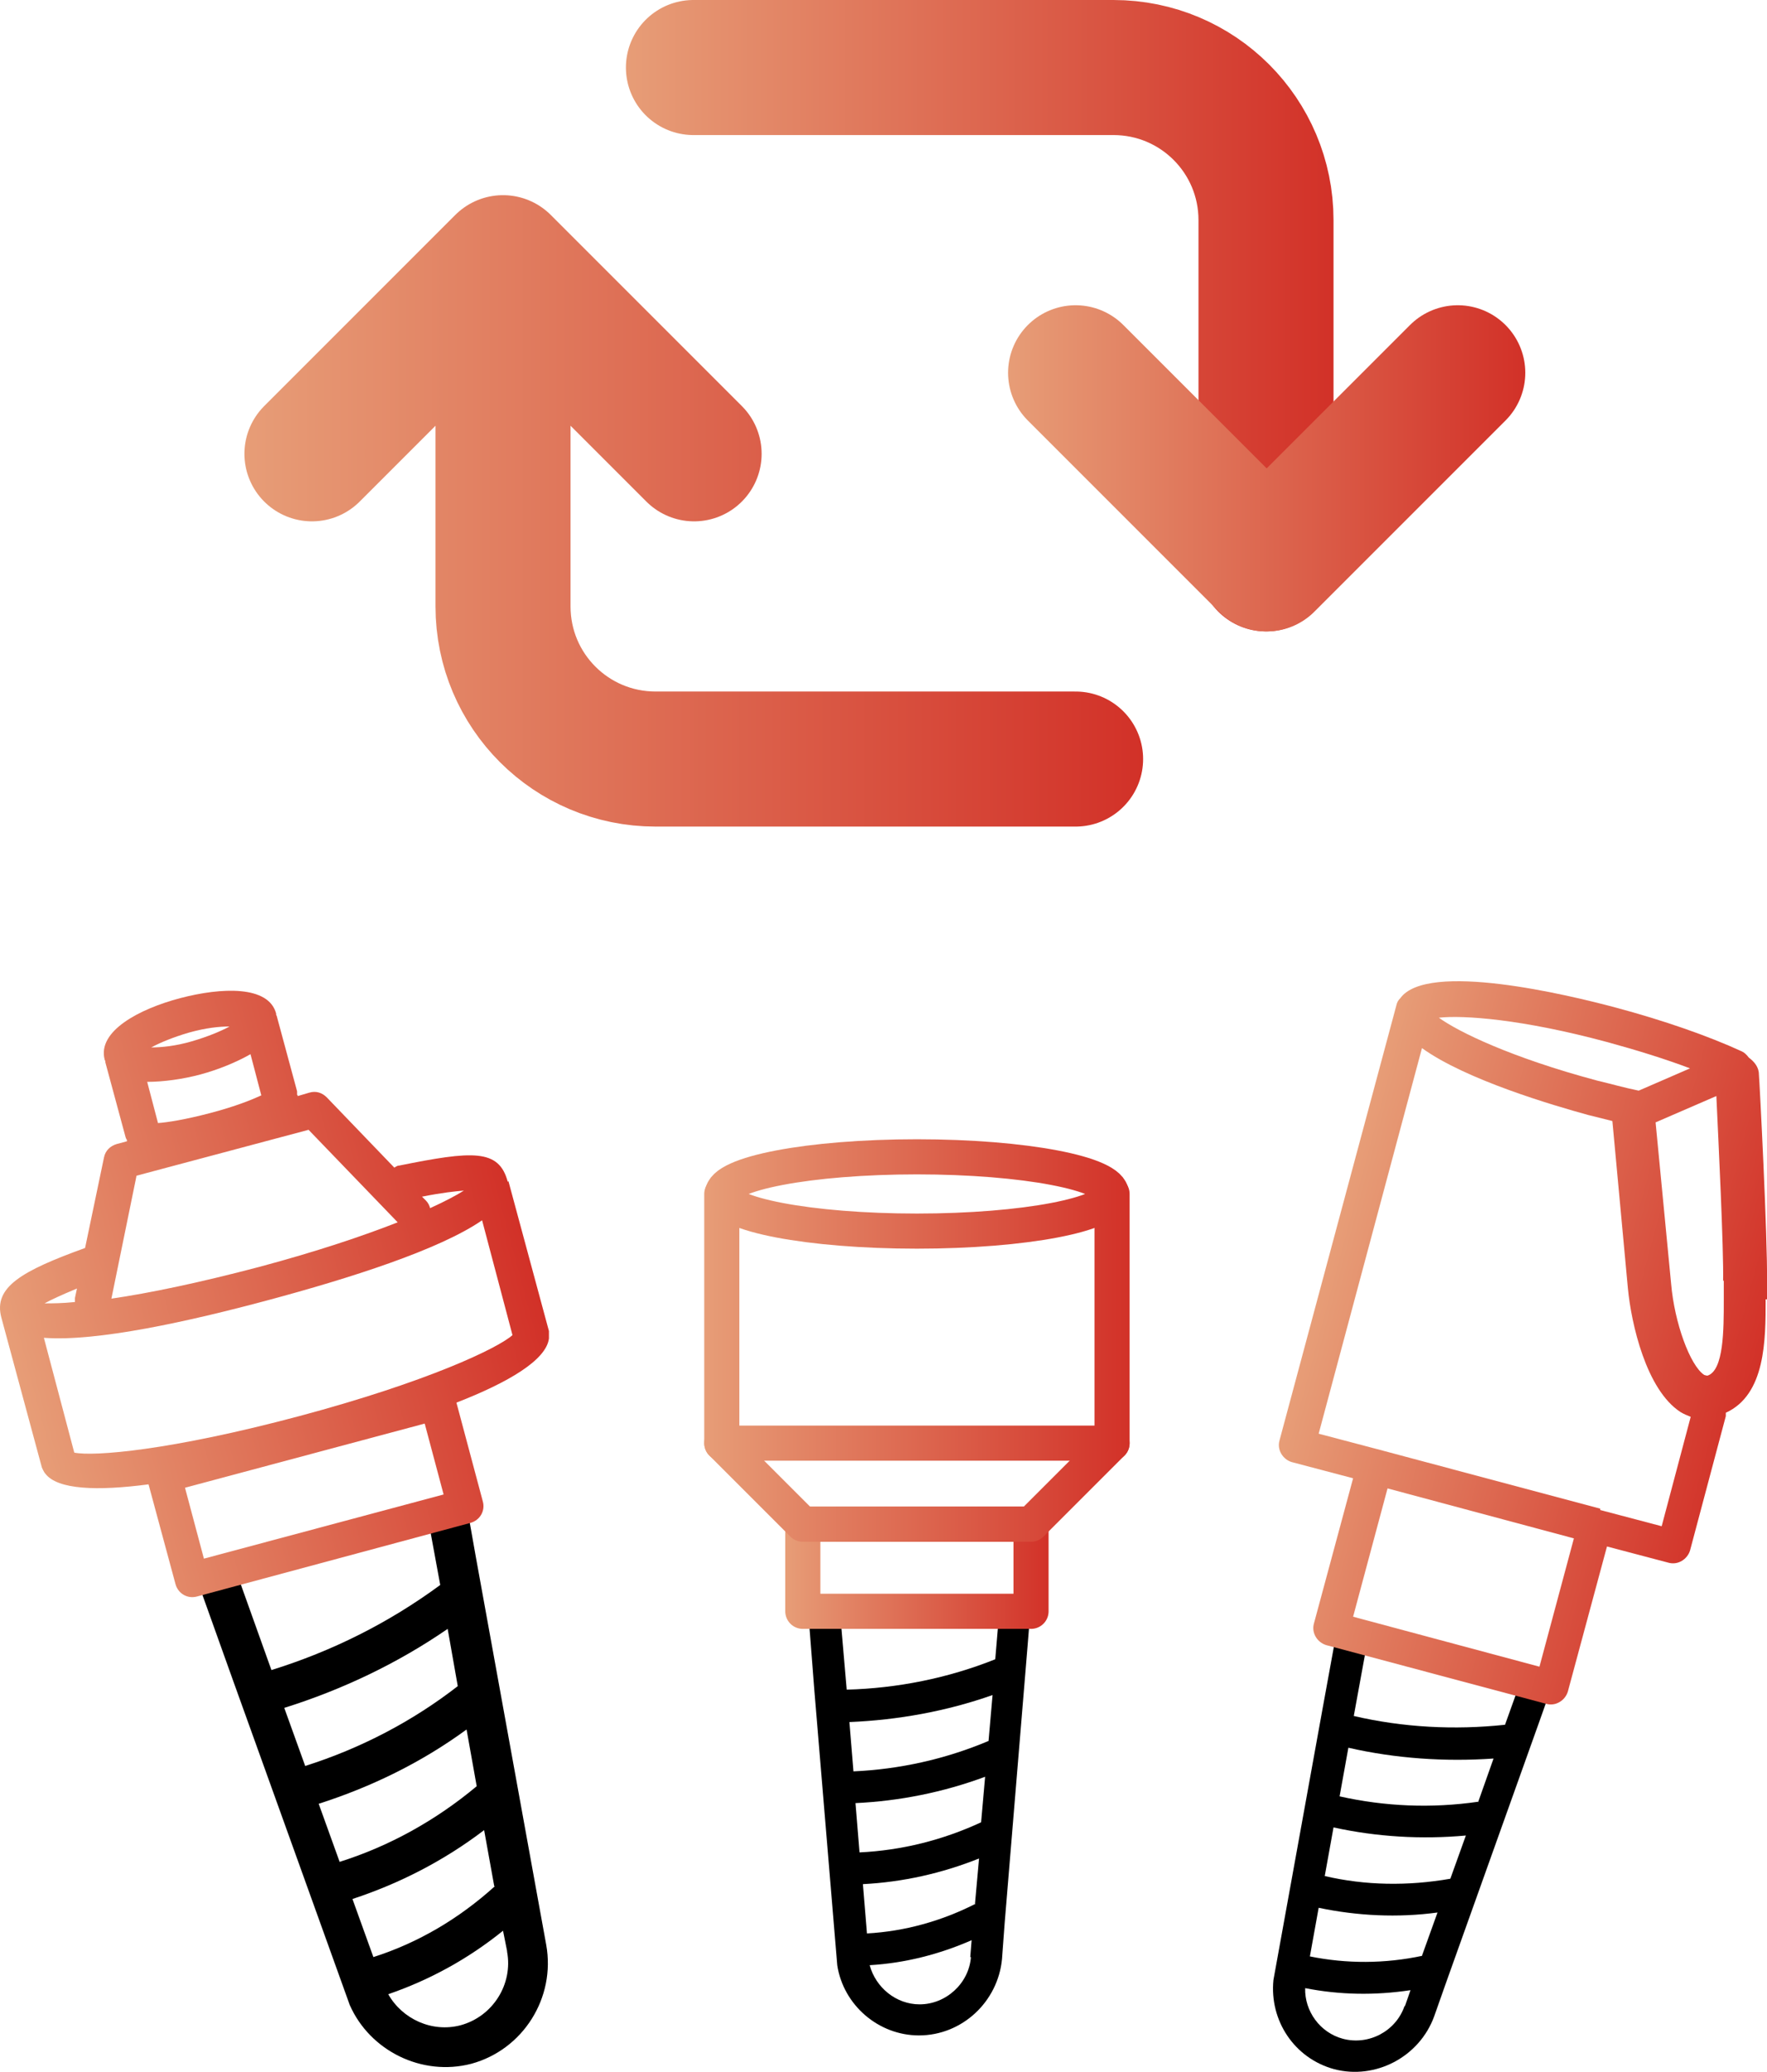 <?xml version="1.0" encoding="UTF-8"?>
<svg id="Layer_2" data-name="Layer 2" xmlns="http://www.w3.org/2000/svg" xmlns:xlink="http://www.w3.org/1999/xlink" viewBox="0 0 26.17 30.68">
  <defs>
    <style>
      .cls-1 {
        fill: url(#Nueva_muestra_de_degrad_copia_2-2);
      }

      .cls-2 {
        fill: url(#Nueva_muestra_de_degrad_copia_2);
      }

      .cls-3 {
        stroke: url(#Nueva_muestra_de_degrad_copia_2-3);
      }

      .cls-3, .cls-4, .cls-5 {
        stroke-width: 2px;
      }

      .cls-3, .cls-4, .cls-5, .cls-6, .cls-7, .cls-8, .cls-9 {
        fill: none;
        stroke-linecap: round;
        stroke-linejoin: round;
      }

      .cls-4 {
        stroke: url(#Nueva_muestra_de_degrad_copia_2-4);
      }

      .cls-5 {
        stroke: url(#Nueva_muestra_de_degrad_copia_2-5);
      }

      .cls-6 {
        stroke: url(#Nueva_muestra_de_degradado_2-3);
      }

      .cls-6, .cls-7, .cls-8, .cls-9 {
        stroke-width: .52px;
      }

      .cls-7 {
        stroke: url(#Nueva_muestra_de_degradado_2-4);
      }

      .cls-8 {
        stroke: url(#Nueva_muestra_de_degradado_2-2);
      }

      .cls-9 {
        stroke: url(#Nueva_muestra_de_degradado_2);
      }
    </style>
    <linearGradient id="Nueva_muestra_de_degradado_2" data-name="Nueva muestra de degradado 2" x1="10.17" y1="19.7" x2="16.48" y2="19.7" gradientTransform="translate(.26 -.17)" gradientUnits="userSpaceOnUse">
      <stop offset="0" stop-color="#e79d77"/>
      <stop offset="1" stop-color="#d23128"/>
    </linearGradient>
    <linearGradient id="Nueva_muestra_de_degradado_2-2" data-name="Nueva muestra de degradado 2" x1="11.38" y1="23.39" x2="15.28" y2="23.39" xlink:href="#Nueva_muestra_de_degradado_2"/>
    <linearGradient id="Nueva_muestra_de_degradado_2-3" data-name="Nueva muestra de degradado 2" y1="22.14" y2="22.14" xlink:href="#Nueva_muestra_de_degradado_2"/>
    <linearGradient id="Nueva_muestra_de_degradado_2-4" data-name="Nueva muestra de degradado 2" x1="10.18" y1="17.85" x2="16.47" y2="17.85" xlink:href="#Nueva_muestra_de_degradado_2"/>
    <linearGradient id="Nueva_muestra_de_degrad_copia_2" data-name="Nueva muestra de degrad copia 2" x1="-57.51" y1="100.55" x2="-49.75" y2="100.55" gradientTransform="translate(29.66 -92.08) rotate(-15)" gradientUnits="userSpaceOnUse">
      <stop offset="0" stop-color="#e79d77"/>
      <stop offset="1" stop-color="#d23128"/>
    </linearGradient>
    <linearGradient id="Nueva_muestra_de_degrad_copia_2-2" data-name="Nueva muestra de degrad copia 2" x1="53.31" y1="-71.66" x2="59.92" y2="-71.66" gradientTransform="translate(-50.47 74.46) rotate(15)" xlink:href="#Nueva_muestra_de_degrad_copia_2"/>
    <linearGradient id="Nueva_muestra_de_degrad_copia_2-3" data-name="Nueva muestra de degrad copia 2" x1="9.27" y1="4.68" x2="19.75" y2="4.68" gradientTransform="matrix(1,0,0,1,0,0)" xlink:href="#Nueva_muestra_de_degrad_copia_2"/>
    <linearGradient id="Nueva_muestra_de_degrad_copia_2-4" data-name="Nueva muestra de degrad copia 2" x1="14.93" y1="6.94" x2="22.58" y2="6.94" gradientTransform="matrix(1,0,0,1,0,0)" xlink:href="#Nueva_muestra_de_degrad_copia_2"/>
    <linearGradient id="Nueva_muestra_de_degrad_copia_2-5" data-name="Nueva muestra de degrad copia 2" x1="3.62" y1="7.57" x2="16.93" y2="7.57" gradientTransform="matrix(1,0,0,1,0,0)" xlink:href="#Nueva_muestra_de_degrad_copia_2"/>
  </defs>
  <g id="Layer_1-2" data-name="Layer 1">
    <g>
      <g>
        <polyline class="cls-9" points="16.47 17.68 16.47 21.37 10.69 21.37 10.69 17.68"/>
        <path d="M14.8,23.86l-.06.71c-.7.28-1.45.43-2.2.45l-.1-1.16h-.47l.09,1.16.34,4.08c.09.59.61,1.04,1.21,1.04.64,0,1.17-.5,1.23-1.13l.04-.54.34-4.11.04-.5h-.47ZM14.38,28.98c-.03.39-.37.7-.76.7-.35,0-.65-.25-.74-.58.52-.03,1.03-.16,1.51-.37l-.02.25ZM14.45,28.19c-.51.26-1.06.41-1.61.44l-.06-.73c.59-.03,1.17-.16,1.72-.38l-.06.67ZM14.54,26.98c-.58.27-1.19.42-1.81.45l-.06-.73c.65-.03,1.3-.16,1.92-.39l-.06.68ZM14.64,25.78c-.64.27-1.32.42-2,.45l-.06-.73c.72-.03,1.44-.16,2.12-.4l-.06.69Z"/>
        <polyline class="cls-8" points="13.5 22.57 15.27 22.57 15.27 23.86 11.89 23.86 11.89 22.57 13.5 22.57"/>
        <polyline class="cls-6" points="10.69 21.37 11.89 22.57 15.27 22.57 16.47 21.37"/>
        <ellipse class="cls-7" cx="13.58" cy="17.68" rx="2.88" ry=".55"/>
      </g>
      <g>
        <path d="M6.36,22.6l.16.87c-.76.56-1.6.98-2.5,1.26l-.49-1.37-.57.15.49,1.37,1.73,4.81c.3.68,1.07,1.06,1.8.87.77-.21,1.25-.98,1.11-1.76l-.12-.66-.92-5.07-.11-.62-.57.15ZM7.51,28.9c.09.48-.21.96-.69,1.09-.42.11-.86-.09-1.07-.46.61-.21,1.18-.52,1.7-.94l.06.3ZM7.33,27.93c-.53.48-1.14.84-1.8,1.05l-.31-.86c.7-.23,1.36-.57,1.95-1.02l.15.83ZM7.06,26.45c-.61.51-1.3.89-2.03,1.12l-.31-.86c.78-.25,1.52-.61,2.19-1.1l.15.84ZM6.79,24.96c-.68.53-1.45.93-2.27,1.19l-.31-.86c.86-.27,1.68-.66,2.42-1.17l.15.85Z"/>
        <path class="cls-2" d="M7.52,17.5c-.13-.49-.52-.46-1.61-.24-.03,0-.05.02-.07.03l-1-1.04c-.07-.07-.16-.1-.26-.07l-.17.05s0-.01-.01-.02c0-.02,0-.03,0-.05l-.3-1.11s0-.01-.01-.02c0,0,0-.02,0-.02-.11-.42-.81-.39-1.42-.23s-1.23.49-1.12.91c0,0,0,.01.01.02,0,0,0,.02,0,.02l.3,1.11s.01.03.02.04c0,0,0,.01,0,.02l-.15.04c-.1.03-.17.1-.19.2l-.28,1.34c-.94.34-1.36.58-1.24,1.03l.6,2.22s.03.07.05.09c.18.24.77.26,1.53.16l.4,1.48c.04.14.18.22.32.18l4.05-1.09c.14-.04.22-.18.18-.32l-.39-1.46c.77-.3,1.33-.63,1.37-.95,0-.03,0-.07,0-.11l-.6-2.22ZM4.43,20.97c-1.91.51-3.05.6-3.33.54l-.45-1.7c.78.06,2.14-.24,3.33-.56s2.52-.74,3.16-1.18l.45,1.7c-.21.19-1.25.69-3.16,1.2ZM6.87,17.63c-.11.07-.28.16-.5.26-.01-.04-.03-.08-.06-.11l-.06-.06c.3-.06.5-.08.62-.09ZM3.87,16.22c-.13.06-.37.16-.75.26s-.64.14-.78.15l-.16-.61c.24,0,.53-.04.79-.11s.53-.18.74-.3l.16.61ZM2.8,15.29c.25-.07.45-.09.6-.09-.13.07-.32.15-.56.22s-.45.09-.6.09c.13-.07.32-.15.56-.22ZM2.02,17.41l2.55-.68,1.32,1.37c-.51.2-1.19.43-2.05.66-.91.24-1.64.39-2.19.47l.37-1.81ZM1.14,19.08l-.03.14s0,.04,0,.06c-.19.02-.34.02-.45.02.09-.05.24-.12.48-.22ZM6.57,22.13l-3.55.95-.28-1.05,3.55-.95.28,1.05Z"/>
      </g>
      <g>
        <path d="M22.53,24.87l-.24.67c-.75.08-1.51.04-2.24-.13l.21-1.15-.46-.12-.21,1.15-.73,4.03c-.06.6.31,1.16.9,1.32.61.16,1.26-.18,1.48-.78l.18-.51,1.39-3.89.17-.48-.46-.12ZM20.8,29.71c-.13.37-.53.58-.91.48-.34-.09-.57-.41-.56-.75.51.1,1.03.11,1.56.03l-.08.23ZM21.07,28.96c-.56.12-1.13.12-1.67.01l.13-.72c.57.12,1.17.15,1.76.07l-.23.64ZM21.48,27.82c-.63.11-1.26.1-1.86-.04l.13-.72c.64.14,1.3.18,1.96.12l-.23.64ZM21.89,26.68c-.69.1-1.38.07-2.05-.08l.13-.72c.7.16,1.43.21,2.15.16l-.23.65Z"/>
        <path class="cls-1" d="M26.17,19.24c0-.1,0-.19,0-.27.01-.62-.11-2.96-.12-3.06,0-.11-.07-.19-.15-.25-.03-.04-.06-.07-.1-.09-.5-.23-1.16-.46-1.87-.65s-2.79-.69-3.19-.14c-.03.03-.05.06-.06.11l-1.73,6.44c-.04.14.05.28.18.32l.91.24-.58,2.15c-.04.14.05.28.18.32l3.26.87c.14.04.28-.05.32-.18l.58-2.15.91.24c.14.04.28-.05.32-.18l.53-1.99s0-.03,0-.05c.59-.27.59-1.08.59-1.68ZM25.53,18.96c0,.09,0,.19,0,.29,0,.44,0,1.04-.24,1.12-.01,0-.02,0-.05-.01-.21-.14-.44-.77-.49-1.35l-.23-2.39.9-.39c.03.65.11,2.27.1,2.74ZM23.8,15.43c.44.12.86.25,1.23.39l-.76.33c-.2-.04-.41-.1-.62-.15-1.27-.34-2.05-.72-2.34-.93.36-.04,1.23.02,2.49.36ZM22.8,24.68l-2.76-.74.51-1.9,2.76.74-.51,1.9ZM23.7,22.34l-3.26-.87-.91-.24,1.53-5.71c.65.47,1.95.85,2.46.99.12.03.24.06.36.09l.23,2.48c.05.52.27,1.5.78,1.83.05.03.1.05.15.07l-.43,1.62-.91-.24Z"/>
      </g>
      <g>
        <path class="cls-3" d="M10.27,1h6.22c1.25,0,2.26,1.01,2.26,2.26v5.09"/>
        <path class="cls-4" d="M15.93,5.52l2.83,2.83,2.83-2.83"/>
        <path class="cls-5" d="M4.62,6.72l2.83-2.83,2.83,2.83-2.83-2.83v5.09c0,1.25,1.01,2.26,2.26,2.26h6.22"/>
      </g>
    </g>
  </g>
</svg>